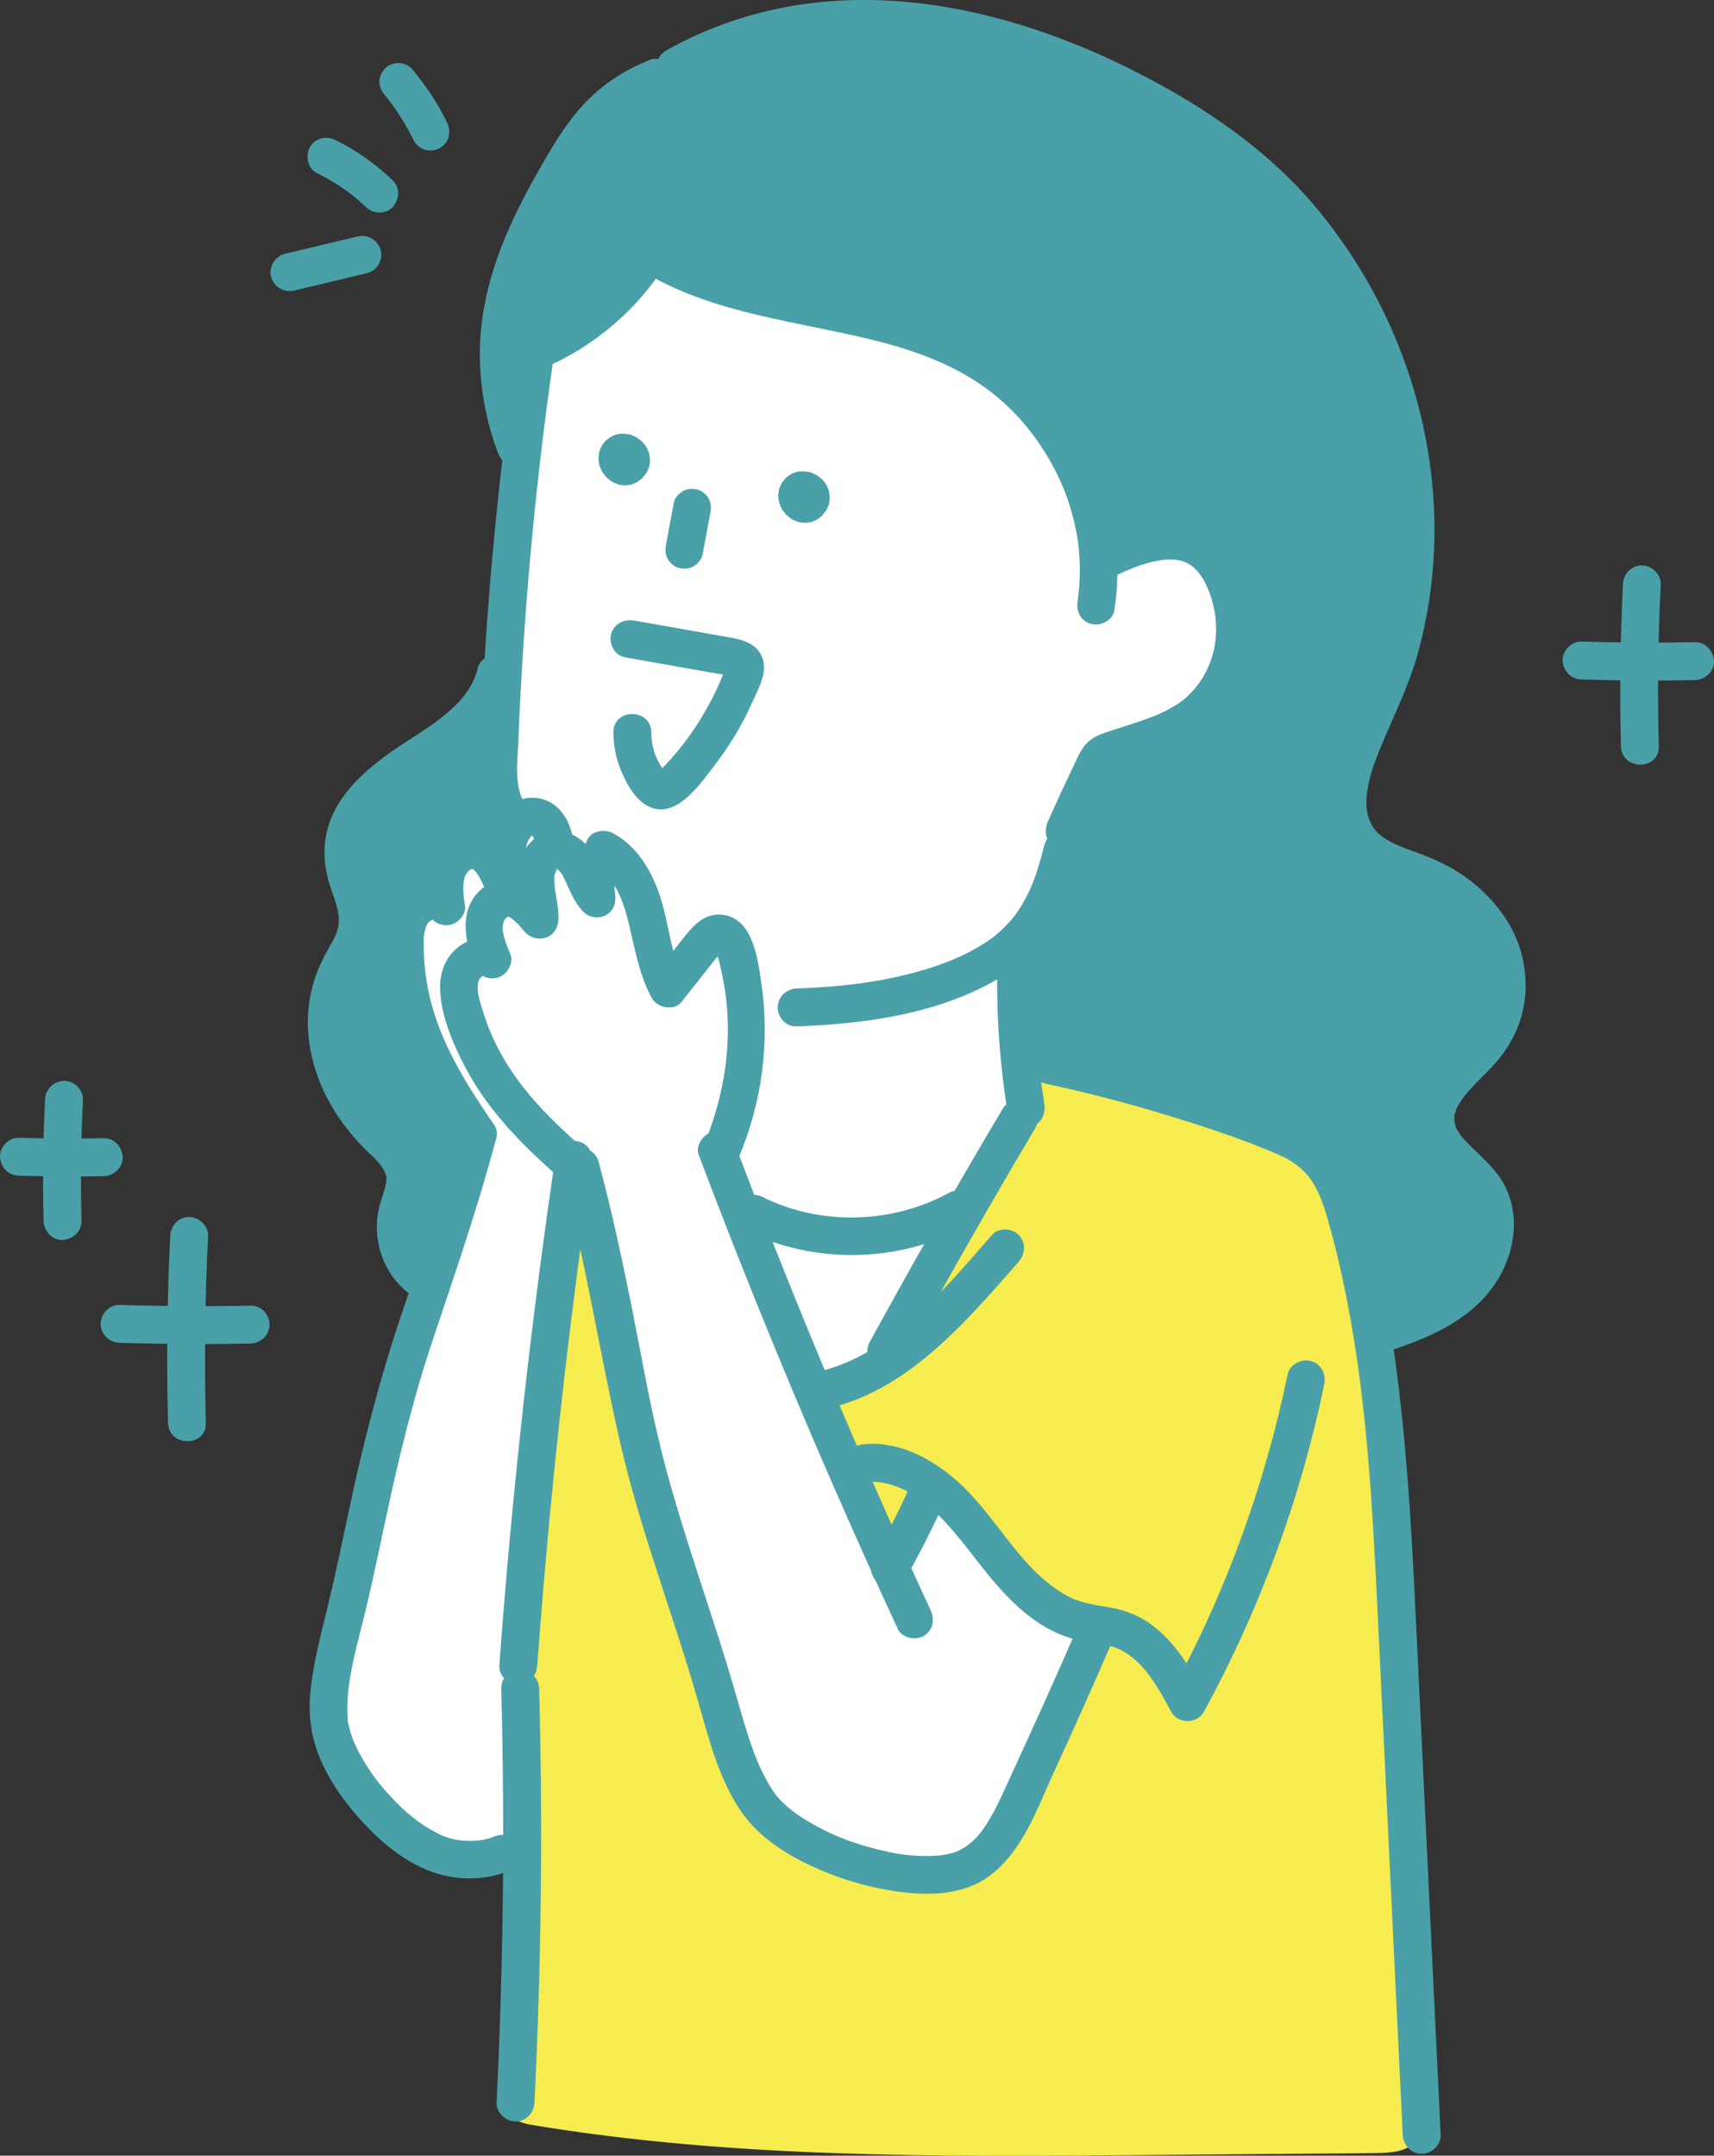 <?xml version="1.0" encoding="UTF-8"?><svg id="_レイヤー_2" xmlns="http://www.w3.org/2000/svg" viewBox="0 0 216.97 272.91"><rect x="0" y="0" width="216.97" height="272.91" fill="#333333" stroke="none"/><defs><style>.cls-1{fill:#49a0a8;}.cls-2{fill:#fff;}.cls-3{fill:#f7ec4f;}</style></defs><g id="_レイヤー_1-2"><polygon class="cls-2" points="117.66 33.29 85.28 26.91 67.73 41.91 61.86 96.81 47.2 113.38 50.64 133.75 55.69 154.08 50.64 173.48 41.37 213.26 43.09 222.83 48.84 230.81 56.9 235.34 65.66 233.45 65.96 206.03 72.52 148.88 75 154.08 79.51 180.78 89.59 211.49 95.66 228.64 103.22 234.09 111.87 236.97 120.4 236.89 126.22 234.55 138.3 205.73 131.38 202.58 117.69 188.03 113.19 196.92 103.92 176.84 112.35 171.28 128.96 141.65 130.46 125.95 141.22 100.99 157.45 94.75 159.42 64.92 143.52 64.62 123.69 35.84 117.66 33.29"/><path class="cls-3" d="M128.96,141.65c-4.19,7.05-8.28,14.16-12.3,21.33-1.45,2.6-2.56,5.94-4.31,8.3-.6.82-8.38,5.71-8.44,5.57,2.51,6.94,5.62,13.66,9.28,20.08,1.5-2.96,3-5.93,4.5-8.89,3.08,1.57,4.95,4.73,7.13,7.41,3.12,3.85,7.14,6.97,11.65,9.01.69.31,1.44.64,1.84,1.28.53.84.31,1.93.05,2.89-2.6,9.45-7.48,18.27-14.11,25.49-1.09,1.18-2.29,2.36-3.84,2.78-1.18.32-2.44.15-3.64-.06-6-1.04-11.85-3-17.26-5.79-.77-.4-1.56-.83-2.16-1.46-.93-.99-1.33-2.35-1.73-3.65-2.67-8.46-7.38-16.09-10.06-24.54-1.13-3.56-1.29-7.35-1.99-11.02-1.4-7.3-4.88-13.97-6.76-21.14-.42-1.62-3.7-20.65-4.28-20.36-1.49.74-.72,2.88-.79,4.23-.13,2.55-.71,5.16-1.05,7.69-.65,4.95-1.25,9.91-1.82,14.88-1.15,10.1-2.12,20.22-2.91,30.35-.74,9.52.1,19.42-.14,29.04-.26,10.14-.74,20.28-1.48,30.4-.06.73-.1,1.5.26,2.13.54.98,1.78,1.26,2.88,1.44,25.39,4.21,51.27,4,76.99,3.79,9.84-.08,19.68-.17,29.53-.25,1.56-.02,3.21-.05,4.54-.89.53-.33.9-.85,1.15-1.49,1.1-2.81-.14-7.98-.25-10.27-.27-5.6-.53-11.19-.81-16.79-.53-11.19-1.08-22.38-1.61-33.58-.88-18.31-1.53-37.29-6.45-55.07-.88-3.19-2.03-6.51-4.58-8.61-1.35-1.11-3-1.8-4.63-2.44-9.25-3.63-18.81-6.51-28.54-8.58l-3.87,6.81Z"/><path class="cls-1" d="M131,135.25c-.07-.02-.14-.03-.22-.05-.69-.15-1.44-.34-1.85-.91-.31-.43-.35-1-.38-1.53-.22-4.63-.78-9.88,1.03-14.26,2.36-5.72,4.72-11.44,7.09-17.16.37-.89.74-1.79,1.34-2.54,1.53-1.93,4.17-2.46,6.49-3.28,5.79-2.05,10.79-6.95,11.81-13.01,1.02-6.05-2.76-12.88-8.76-14.24-2.67-.61-5.27-.06-7.77.92-4.31-9.94-7.07-18.92-17.47-24.43-7.09-3.76-15.35-4.9-23.29-6.61-4.31-.93-10.01-4.23-14.38-3.87-4.42.37-9.53,5.66-13.05,8.1-2.68,1.85-5.39,3.73-8.48,4.76-.38-3.06.1-6.46.82-9.47,1.42-6.37,4.7-12.15,8.01-17.77,1.79-3.03,3.85-6.25,7.16-7.46l6.46-3.98c10.17-5.82,22.51-7.17,34.06-5.21,11.55,1.96,22.39,7.02,32.29,13.29,23.66,15.01,34.29,47.76,22.35,73.43-2.56,5.51-5.85,12.55-1.71,17.01,1.92,2.06,4.86,2.72,7.46,3.78,3.97,1.61,7.54,4.49,9.41,8.35,1.87,3.86,1.85,8.73-.59,12.26-2.56,3.73-7.75,6.56-7.09,11.04.53,3.54,4.52,5.37,6.38,8.43,2.41,3.97.66,9.41-2.74,12.59-1.85,1.73-7.91,6.35-10.67,4.44-1.22-.85-1.73-2.39-2.07-3.83-1.24-5.18-1.68-10.93-5.23-14.9-2.2-2.46-5.32-3.87-8.38-5.13-9.08-3.72-18.47-6.65-28.06-8.76Z"/><path class="cls-1" d="M63.45,213.8c.36,13.56.33,27.12-.11,40.68-.13,3.9-.29,7.81-.48,11.7-.06,1.29,1.15,2.4,2.4,2.4,1.35,0,2.33-1.1,2.4-2.4.67-13.55.94-27.11.81-40.67-.04-3.91-.11-7.81-.22-11.7-.09-3.09-4.88-3.1-4.79,0Z"/><path class="cls-1" d="M60.4,144.79c-3.04-5.96-5.74-12.09-8.09-18.36-.99-2.63-1.93-5.44-1.35-8.19.58-2.75,3.27-5.24,6-4.56-.23-1.94.27-4.11,1.82-5.29,1.55-1.19,4.23-.85,4.98.95.32-7.13.4-14.63-.78-21.68-1.65-.18-3.3,3.05-4.55,4.16-1.95,1.74-4.22,3.11-6.41,4.53-4.41,2.86-9.04,7.02-8.6,12.26.26,3.04,2.27,5.89,1.81,8.92-.29,1.89-1.5,3.48-2.36,5.19-3.36,6.72-.77,15.29,4.55,20.58,1.65,1.65,3.68,3.3,3.88,5.62.14,1.66-.71,3.23-1.06,4.86-.63,2.98.59,6.27,3.02,8.11l7.14-17.1Z"/><path class="cls-1" d="M65.36,44.56c-2.36,16.44-3.92,32.99-4.56,49.58-.16,4.02-.25,8.21,2.59,11.4.86.97,2.51.88,3.39,0,.96-.96.86-2.42,0-3.39-1.79-2.01-1.28-5.57-1.17-8.21.15-3.88.36-7.76.61-11.63.5-7.81,1.2-15.62,2.09-23.41.5-4.36,1.06-8.72,1.69-13.07.18-1.28-.31-2.57-1.68-2.95-1.13-.32-2.76.38-2.95,1.67Z"/><path class="cls-1" d="M85.3,63.64c-.33,1.77-.66,3.55-.99,5.32-.12.65-.1,1.26.24,1.85.29.5.86.98,1.43,1.1.61.14,1.3.11,1.85-.24.49-.32.99-.82,1.1-1.43.33-1.77.66-3.55.99-5.32.12-.65.1-1.26-.24-1.85-.29-.49-.86-.97-1.43-1.1-.62-.14-1.3-.11-1.85.24-.5.32-.99.82-1.1,1.43Z"/><path class="cls-1" d="M78.99,55.99h-.04c.22.03.42.06.64.09-.02,0-.05,0-.07-.02.19.08.38.16.58.24-.03-.02-.06-.03-.1-.06.16.13.32.25.49.38-.03-.02-.06-.05-.08-.08.13.16.25.32.38.49-.02-.03-.04-.06-.06-.1.08.19.16.38.24.58-.02-.04-.02-.07-.03-.11.03.22.06.42.09.64v-.1c-.03.22-.06.42-.09.64,0-.03.02-.06.02-.09-.08.19-.16.38-.24.58.02-.02.03-.05.05-.07-.13.16-.25.32-.38.49.02-.02.04-.04.06-.06-.16.13-.32.25-.49.38.03-.02.06-.04.09-.06-.19.08-.38.16-.58.24.04-.02.08-.02.12-.03-.22.03-.42.06-.64.09.04,0,.08,0,.13,0-.22-.03-.42-.06-.64-.09.03,0,.06.02.09.02-.19-.08-.38-.16-.58-.24.02,0,.06.02.08.04-.16-.13-.32-.25-.49-.38,0,0,0,0,.02,0-.21-.35-.41-.7-.62-1.05.09.4.17.81.26,1.21.37-.9.73-1.8,1.1-2.71-.04.02-.07.04-.11.06.19-.08.38-.16.58-.24-.05.02-.1.03-.16.04.22-.03.42-.06.64-.09-.06,0-.13,0-.19,0,.22.03.42.06.64.09-.07,0-.14-.03-.22-.06.19.08.38.16.58.24-.09-.04-.17-.09-.24-.14.16.13.32.25.49.38-.08-.06-.15-.14-.22-.22.13.16.25.32.38.49-.06-.08-.12-.18-.16-.27.08.19.16.38.24.58-.03-.08-.06-.16-.07-.25.03.22.06.42.09.64,0-.07,0-.13,0-.21-.03.22-.06.42-.09.64,0-.06.02-.11.05-.17-.08.19-.16.38-.24.58.02-.06.05-.1.09-.14-.13.16-.25.32-.38.49.04-.05.09-.1.13-.13-.16.13-.32.25-.49.38.05-.03.1-.06.14-.08-.19.08-.38.16-.58.24.06-.02.11-.04.17-.05-.22.03-.42.06-.64.09.07,0,.15,0,.22,0-.22-.03-.42-.06-.64-.09.1.02.18.04.26.07-.19-.08-.38-.16-.58-.24.1.04.19.1.27.16-.16-.13-.32-.25-.49-.38.08.06.16.14.22.22-.13-.16-.25-.32-.38-.49.05.06.09.13.12.21-.08-.19-.16-.38-.24-.58.02.06.05.13.06.2-.03-.22-.06-.42-.09-.64,0,.06,0,.12,0,.18.03-.22.06-.42.09-.64,0,.06-.02.12-.05.18.08-.19.16-.38.24-.58,0,.02-.02.04-.02.06-.18.27-.27.58-.29.89-.07.32-.06.64.04.96.07.31.22.58.43.82.17.26.39.46.67.61.19.08.38.16.58.24.42.11.85.11,1.28,0,.19-.08.38-.16.58-.24.36-.22.65-.5.86-.86.11-.22.21-.45.29-.68.02-.04.02-.09.03-.14.02-.11.1-.51.09-.74,0-.02,0-.04,0-.06-.02-.18-.06-.47-.09-.66,0-.02,0-.03,0-.04,0-.04-.02-.08-.03-.11-.07-.21-.17-.42-.26-.62,0-.02-.02-.05-.03-.07-.14-.25-.33-.47-.51-.68-.18-.21-.48-.41-.67-.55-.07-.06-.15-.1-.23-.14-.24-.11-.53-.26-.8-.32-.02,0-.04,0-.06,0-.22-.03-.46-.07-.68-.09-.05,0-.09,0-.14,0-.29.02-.59.03-.86.14-.17.06-.42.17-.58.25,0,0-.02,0-.02.02-.02,0-.03.02-.06.03-.21.13-.4.29-.58.45-.03.03-.06.06-.09.1-.14.17-.28.34-.4.53-.02.02-.02.04-.03.06-.11.22-.21.44-.29.68-.04.14-.05.3-.07.43-.02.13-.05.29-.05.43v.06c.02.23.06.47.1.69,0,.04.02.08.02.12,0,.02.02.04.02.06.08.21.17.42.26.62.04.08.08.16.13.23.14.19.29.39.45.58.03.04.06.07.1.1.18.17.39.31.59.46.04.03.08.06.13.08.02,0,.04.02.06.03.2.1.42.18.62.26.05.02.1.03.14.04.65.12.87.12,1.52,0,.05,0,.1-.02.13-.04.18-.06.41-.17.58-.25.02,0,.03-.02.04-.02.02-.02.05-.02.07-.04.16-.13.32-.25.49-.38.23-.22.4-.47.5-.78.11-.18.16-.39.16-.61.07-.32.06-.64-.04-.96-.06-.26-.11-.53-.17-.79-.02-.13-.06-.26-.08-.39-.03-.12-.03-.1-.13-.31-.04-.1-.08-.19-.12-.29-.13-.16-.25-.32-.38-.49-.14-.16-.33-.29-.52-.4-.21-.12-.44-.22-.67-.28-.24-.06-.49-.1-.73-.1h-.06c-.12,0-.52.06-.65.09,0,0-.02,0-.03,0-.02,0-.04,0-.06.02,0,0-.02,0-.02,0-.12.05-.47.19-.58.25-.02,0-.04.02-.06.03,0,0-.02,0-.02.02-.09.06-.17.13-.25.19-.09.06-.18.13-.26.2-.02,0-.02.02-.04.04-.07.07-.22.29-.2.26,0,0-.14.18-.2.26,0,.02-.02.03-.02.05-.04.08-.22.5-.25.58,0,.02,0,.03-.02.05-.03.11-.04.29-.06.37,0,.09-.05.26-.05.38v.03c0,.1.07.54.09.65,0,.02,0,.05.02.07,0,0,0,.02,0,.02.04.1.08.2.13.3.04.1.09.2.13.3,0,.02.02.04.03.06.13.2.28.42.45.58.12.11.37.29.5.38,0,0,.02.02.03.02.02.02.05.02.06.03.1.04.49.22.58.25.02,0,.02,0,.04,0,.1.03.36.05.34.05.1.02.24.04.36.05.33.02.64-.06.93-.21.3-.1.55-.26.78-.49.23-.22.4-.47.49-.78.15-.29.22-.59.21-.93-.03-.22-.06-.42-.09-.64-.11-.41-.32-.76-.62-1.05-.16-.13-.32-.25-.49-.38-.38-.22-.78-.34-1.21-.34Z"/><path class="cls-1" d="M101.73,60.72h-.04c.22.03.42.06.64.09-.02,0-.05,0-.07-.02.19.08.38.16.58.24-.03-.02-.06-.03-.1-.06.16.13.32.25.49.38-.03-.02-.06-.05-.08-.08.13.16.25.32.38.49-.02-.03-.04-.06-.06-.1.08.19.16.38.24.58-.02-.04-.02-.07-.03-.11.03.22.06.42.09.64v-.1c-.03.22-.06.42-.09.64,0-.03.02-.06.02-.09-.08.19-.16.38-.24.58.02-.02.03-.05.05-.07-.13.16-.25.32-.38.49.02-.02.04-.04.06-.06-.16.13-.32.25-.49.38.03-.02.06-.04.09-.06-.19.08-.38.16-.58.24.04-.02.08-.02.12-.03-.22.03-.42.06-.64.09.04,0,.08,0,.13,0-.22-.03-.42-.06-.64-.09.03,0,.06.02.09.02-.19-.08-.38-.16-.58-.24.02,0,.06.02.08.04-.16-.13-.32-.25-.49-.38,0,0,0,0,.02,0-.21-.35-.41-.7-.61-1.05.09.4.17.81.26,1.21.37-.9.73-1.81,1.1-2.71-.04.02-.07.04-.11.06.19-.08.38-.16.58-.24-.05.02-.1.03-.16.04.22-.03.42-.06.64-.09-.06,0-.13,0-.19,0,.22.03.42.06.64.09-.07,0-.14-.03-.22-.06.19.08.38.16.58.24-.09-.04-.17-.09-.24-.14.16.13.32.25.49.38-.08-.06-.15-.14-.22-.22.13.16.25.32.38.49-.06-.08-.12-.18-.16-.27.08.19.16.38.24.58-.03-.08-.06-.16-.07-.25.03.22.06.42.09.64,0-.07,0-.14,0-.21-.03.22-.06.42-.09.64,0-.06.02-.11.05-.17-.08.19-.16.38-.24.58.02-.06.05-.1.09-.14-.13.16-.25.32-.38.49.04-.05.09-.1.14-.14-.16.13-.32.25-.49.38.05-.03.1-.06.14-.08-.19.08-.38.16-.58.24.06-.02.11-.04.17-.05-.22.03-.42.06-.64.09.07,0,.15,0,.22,0-.22-.03-.42-.06-.64-.09.1.02.18.04.26.07-.19-.08-.38-.16-.58-.24.1.04.19.1.27.16-.16-.13-.32-.25-.49-.38.08.06.16.13.22.22-.13-.16-.25-.32-.38-.49.05.06.09.14.12.21-.08-.19-.16-.38-.24-.58.02.06.05.13.06.2-.03-.22-.06-.42-.09-.64,0,.06,0,.12,0,.18.03-.22.06-.42.09-.64,0,.06-.02.12-.05.18.08-.19.16-.38.24-.58,0,.02-.02.04-.02.06-.18.27-.27.58-.29.89-.07.32-.06.64.04.96.07.31.22.58.43.82.17.26.39.46.67.62.19.08.38.16.58.24.42.11.85.11,1.28,0,.19-.08.38-.16.58-.24.36-.22.65-.5.86-.86.11-.22.21-.45.29-.68.02-.04.02-.09.03-.14.02-.11.1-.51.09-.74,0-.02,0-.04,0-.06-.02-.18-.06-.47-.09-.65,0-.02,0-.03,0-.04,0-.04-.02-.08-.03-.11-.07-.21-.17-.42-.26-.61,0-.02-.02-.05-.03-.07-.13-.25-.33-.47-.51-.68-.18-.21-.48-.41-.67-.55-.07-.06-.15-.1-.23-.13-.24-.11-.53-.26-.8-.32-.02,0-.04,0-.06,0-.22-.03-.46-.07-.68-.09-.05,0-.09,0-.14,0-.29.02-.59.03-.86.13-.17.06-.42.17-.58.25,0,0-.02,0-.02.02-.02,0-.03.02-.06.03-.21.13-.4.29-.58.45-.03.03-.06.06-.09.1-.14.17-.28.34-.4.53-.02.02-.02.04-.03.06-.11.22-.21.44-.29.68-.04.13-.05.3-.07.43-.02.13-.05.29-.05.43v.06c.02.23.06.47.1.69,0,.04.02.08.02.12,0,.02.02.04.02.06.08.21.17.42.26.62.04.08.08.16.13.23.14.19.29.39.45.58.03.04.06.07.1.1.18.17.39.31.59.46.04.03.08.06.13.08.02,0,.04.02.06.03.2.1.42.18.62.26.05.02.1.03.14.04.65.12.87.12,1.52,0,.05,0,.1-.02.14-.04.18-.06.41-.17.58-.25.02,0,.03-.02.04-.02.02-.02.05-.02.07-.04.16-.13.32-.25.49-.38.23-.22.4-.47.5-.77.11-.18.16-.39.16-.61.07-.32.06-.64-.04-.96-.06-.26-.11-.53-.17-.79-.02-.13-.06-.26-.08-.39-.03-.12-.03-.1-.13-.31-.04-.1-.08-.19-.12-.29-.13-.16-.25-.32-.38-.49-.14-.16-.33-.29-.52-.4-.21-.12-.44-.22-.67-.28-.24-.06-.49-.1-.73-.1h-.06c-.12,0-.52.06-.65.09,0,0-.02,0-.03,0-.02,0-.04,0-.06.02,0,0-.02,0-.02,0-.12.05-.47.19-.58.25-.02,0-.04.02-.06.03,0,0-.02,0-.02.02-.09.06-.17.13-.25.19-.09.06-.18.13-.26.2-.02,0-.02.02-.04.04-.07.07-.22.29-.2.26,0,0-.14.18-.2.26,0,.02-.02.03-.02.05-.04.08-.22.49-.25.58,0,.02,0,.03-.02.05-.03.11-.04.3-.06.37,0,.09-.05.26-.05.38v.03c0,.1.07.53.09.65,0,.02,0,.05.02.07,0,0,0,.02,0,.02.04.1.08.2.13.3.04.1.09.2.13.3,0,.02.02.04.03.06.13.2.28.42.46.58.12.11.37.29.5.38,0,0,.02.02.03.02.02.02.05.02.06.03.1.04.49.22.58.25.02,0,.02,0,.04,0,.1.03.36.05.34.05.1.02.24.04.36.05.33.02.64-.06.93-.21.3-.1.55-.26.78-.5.23-.22.4-.47.49-.78.15-.29.22-.59.21-.93-.03-.22-.06-.42-.09-.64-.11-.41-.32-.76-.61-1.05-.16-.13-.32-.25-.49-.38-.38-.23-.78-.33-1.21-.33Z"/><path class="cls-1" d="M79.02,83.2c3.59.64,7.2,1.27,10.79,1.91.82.14,1.66.25,2.48.44.16.03.33.08.48.13-.58-.21-.86-.65-.86-1.35-.19.14-.34.95-.44,1.19-.51,1.32-1.13,2.59-1.81,3.83-1.46,2.67-3.23,5.15-5.31,7.37-.22.24-.45.47-.67.7-.47.46-.6.26.04.26.74.4.92.43.52.09-.06-.07-.13-.14-.19-.22-.2-.26-.38-.54-.54-.82-.73-1.24-1.06-2.6-1.07-4.02-.02-3.08-4.81-3.09-4.79,0,0,1.73.35,3.41,1.03,5,.65,1.53,1.63,3.3,3.07,4.19,3.51,2.17,6.65-2.34,8.5-4.74,1.95-2.52,3.63-5.23,4.93-8.15.68-1.53,1.84-3.53,1.46-5.26-.44-2.02-2.22-2.68-4.04-3.01-4.09-.72-8.19-1.45-12.28-2.17-1.27-.22-2.58.34-2.95,1.68-.33,1.14.38,2.71,1.65,2.93Z"/><path class="cls-1" d="M93.48,146.63c2.98-7.1,4.01-14.66,2.88-22.29-.46-3.1-1.12-8.4-5.23-8.55-2.01-.07-3.32,1.33-4.47,2.78-1.28,1.61-2.56,3.23-3.83,4.84,1.25.16,2.51.32,3.76.49-1.72-3.14-1.89-6.83-2.96-10.19-1.05-3.31-2.87-6.52-6.02-8.22-1.06-.58-2.71-.34-3.28.86-1.21,2.58-1.57,5.19-1.14,8.01,1.33-.78,2.67-1.56,4-2.33-.46-.46-.77-1.17-1.03-1.79-.46-1.05-.86-1.98-1.58-2.88-1.33-1.66-3.49-2.64-5.58-1.91-1.89.67-3.12,2.5-3.48,4.43-.42,2.25.53,4.39.36,6.63,1.49-.4,2.98-.81,4.47-1.21-1.01-1.33-2.08-2.68-3.62-3.43-1.68-.82-3.66-.82-5.23.26-3.44,2.36-2.84,6.62-1.5,9.99,1.17-.9,2.35-1.8,3.52-2.71-1.69-.95-3.71-.79-5.28.32-1.73,1.22-2.54,3.17-2.53,5.26.02,3.5,1.67,7.26,3.28,10.3,3.11,5.86,7.96,10.49,12.93,14.76.98.85,2.43.97,3.39,0,.86-.86.98-2.54,0-3.39-3.99-3.43-7.97-7.05-10.82-11.46-1.39-2.16-2.52-4.46-3.28-6.92-.35-1.12-.85-2.46-.72-3.65.04-.35.13-.58.29-.85-.14.23.34-.22.09-.07.66-.4-.32.1.38-.18-.22.02-.18.02.11.02-.09.02-.18.02-.26,0,.84.47,1.91.42,2.66-.18.69-.54,1.21-1.63.86-2.52-.39-.98-.86-2.02-.97-3.08-.06-.64.08-1.2.36-1.51.12-.13.44-.25.23-.2.1-.02.31.07.32.08.62.41,1.21,1.01,1.65,1.58,1.43,1.89,4.27,1.29,4.47-1.21.13-1.73-.49-3.37-.51-5.08,0-.49-.02-.61.22-1.17-.17.39.32-.7.18-.24.06-.06.12-.11.18-.17-.06.08-.13.14-.22.15-.19,0-.2,0,0,0,.18,0,.18,0,.03.02-.18-.15.2.18.21.2.37.35.58.82.81,1.33.64,1.38,1.15,2.75,2.27,3.89.74.76,1.99.91,2.91.38.99-.58,1.26-1.64,1.1-2.71-.22-1.44.05-3.01.66-4.32-1.09.29-2.19.58-3.27.86,2.36,1.28,3.45,3.87,4.15,6.5.91,3.47,1.37,7.01,3.11,10.2.68,1.24,2.8,1.69,3.76.49,1.04-1.31,2.08-2.62,3.11-3.93.51-.65,1.01-1.33,1.56-1.94.12-.13.34-.38.34-.37,0,0-.34.02-.38,0-.51-.34-.61-.38-.3-.1-.12-.17-.1-.13.06.12.21.35.03-.04.17.38.22.63.34,1.3.49,1.95.33,1.51.58,3.03.7,4.57.52,6.19-.69,12.17-3.08,17.88-.5,1.19.54,2.64,1.68,2.95,1.34.34,2.4-.51,2.91-1.71Z"/><path class="cls-1" d="M71.11,148.36c3.04,11.3,4.78,22.86,7.39,34.25,2.53,11.03,6.64,21.6,9.78,32.46,1.37,4.74,2.58,9.75,5.31,13.93,2.08,3.18,5.3,5.4,8.68,7.02,3.83,1.84,7.91,3.05,12.13,3.55,3.65.43,7.76.22,10.82-2.05,4.25-3.16,6.08-8.57,8.21-13.21,2.56-5.6,5.1-11.21,7.52-16.87.5-1.19.35-2.56-.86-3.28-1.01-.59-2.77-.33-3.27.86-2.05,4.81-4.19,9.58-6.36,14.34-1.02,2.25-2.05,4.48-3.07,6.72-.86,1.88-1.73,3.77-2.92,5.47-.98,1.4-2.32,2.58-3.91,3.03-.33.09-.66.17-.98.22,0,0-.67.1-.3.06.37-.05-.34.03-.33.03-.84.08-1.69.09-2.53.06-1.92-.07-3.2-.3-5.18-.78-1.83-.45-3.64-1.02-5.38-1.76-1.31-.55-3.22-1.55-4.64-2.5-.33-.22-.65-.45-.97-.69.26.2-.46-.39-.57-.48-.58-.5-1.12-1.05-1.59-1.65.4.5-.15-.24-.15-.23-.14-.22-.29-.44-.42-.65-.3-.5-.59-1.01-.85-1.53-.5-.98-.93-2-1.31-3.04-.8-2.17-1.42-4.39-2.06-6.61-2.97-10.43-6.85-20.57-9.51-31.09-1.52-6-2.56-12.13-3.77-18.2-1.25-6.25-2.59-12.49-4.24-18.64-.82-3-5.45-1.74-4.64,1.25Z"/><path class="cls-1" d="M88.47,146.27c5.97,15.81,12.39,31.45,19.25,46.89,1.94,4.38,3.92,8.73,5.94,13.08.54,1.17,2.24,1.47,3.27.86,1.21-.7,1.41-2.1.86-3.28-6.97-15.01-13.51-30.22-19.6-45.61-1.74-4.39-3.44-8.8-5.11-13.21-.46-1.21-1.61-2.04-2.95-1.68-1.16.31-2.13,1.73-1.67,2.94Z"/><path class="cls-1" d="M114.72,199.69c1.84-3.28,3.53-6.64,5.07-10.07.27-.61.42-1.18.24-1.85-.15-.56-.58-1.16-1.1-1.43-1.05-.55-2.73-.36-3.28.86-1.54,3.43-3.24,6.79-5.07,10.07-.62,1.09-.3,2.67.86,3.27,1.13.59,2.62.3,3.27-.86Z"/><path class="cls-1" d="M72.68,106.94c-.24-1.72-.77-3.41-2.05-4.65-1.43-1.37-3.56-1.69-5.34-.81-1.59.78-2.68,2.38-3.2,4.04-.53,1.73-.29,3.6-.89,5.32h4.63c-1.28-3.12-3.63-6.55-7.55-5.4-4.08,1.2-4.63,5.74-4.2,9.31,1.37-.57,2.72-1.13,4.09-1.69-1.33-1.31-3.26-1.69-5.03-1.1-1.81.6-3.05,2-3.71,3.75-.65,1.7-.64,3.64-.56,5.44.08,1.81.32,3.63.69,5.4,1.4,6.74,5.02,12.69,8.86,18.29.73,1.07,2.11,1.55,3.28.86,1.05-.62,1.6-2.2.86-3.28-3.07-4.47-6.06-9.13-7.66-14.36-.79-2.59-1.23-5.24-1.26-7.95-.02-1.16-.06-2.4.61-3.38-.12.18.37-.26.07-.06.58-.38-.29.07.34-.17.42-.16-.06-.06.33-.02-.11.02-.22-.02-.3-.09.25.14.27.16.08.06.69.67,1.74.88,2.62.5.79-.34,1.59-1.25,1.47-2.19-.13-1.05-.31-2.17-.14-3.23.1-.68.38-1.18.89-1.48-.15.09.18-.06.21-.06-.12.02-.25-.04-.04.03.15.06.15.04.37.26.34.35.89,1.41,1.06,1.83.41,1,1.17,1.76,2.31,1.76s1.96-.76,2.31-1.76c.43-1.23.52-2.53.64-3.82.07-.81.21-1.7.62-2.23.08-.1.47-.52.18-.31-.1.07.14.03.1,0-.26-.17-.02-.02.04.1-.12-.25.22.41.22.39-.11-.23.09.25.1.31.16.54.24,1.09.32,1.65.18,1.29,1.81,1.98,2.95,1.68,1.38-.39,1.85-1.68,1.68-2.96Z"/><path class="cls-1" d="M58.16,143.01c-2.16,8.17-4.91,16.17-7.6,24.18-2.58,7.72-4.57,15.51-6.27,23.47-.85,3.96-1.67,7.92-2.6,11.86-.88,3.72-1.92,7.39-2.35,11.19-.38,3.27,0,6.24,1.31,9.24,1.21,2.76,3.03,5.26,5.03,7.48,2.14,2.37,4.72,4.61,7.63,5.98,3.64,1.73,7.76,1.88,11.49.3,1.19-.5,1.45-2.26.86-3.28-.72-1.24-2.08-1.37-3.27-.86-1.29.54-2.94.56-4.29.39-.49-.06-1.01-.2-1.49-.35-.12-.04-.69-.25-.53-.18.24.1-.1-.05-.13-.06-.21-.1-.42-.2-.62-.3-2.36-1.21-4.11-2.72-5.96-4.72-1.8-1.93-3.25-4-4.42-6.49-.02-.04-.18-.42-.06-.1-.05-.11-.09-.22-.14-.34-.1-.26-.19-.52-.28-.77-.18-.57-.32-1.14-.43-1.73-.09-.46,0-.08,0,.02-.02-.18-.03-.35-.04-.53-.02-.38-.03-.78-.03-1.16,0-.91.06-1.82.18-2.72.44-3.42,1.45-6.76,2.24-10.11.89-3.76,1.67-7.54,2.48-11.32,1.6-7.5,3.39-14.9,5.82-22.18,2.84-8.51,5.79-16.98,8.08-25.67.8-2.98-3.82-4.26-4.61-1.27Z"/><path class="cls-1" d="M70.34,146.19c-2.47,16.77-4.47,33.61-5.98,50.49-.42,4.73-.81,9.45-1.15,14.19-.1,1.29,1.17,2.4,2.4,2.4,1.37,0,2.3-1.1,2.4-2.4,1.21-16.56,2.88-33.09,5.03-49.55.6-4.63,1.25-9.24,1.92-13.85.19-1.28-.32-2.57-1.68-2.95-1.13-.3-2.76.39-2.95,1.68Z"/><path class="cls-1" d="M125.58,156.34c-6.2,7.06-13.04,15.52-22.66,17.47-1.27.26-2,1.77-1.68,2.95.36,1.32,1.68,1.93,2.95,1.68,10.53-2.13,18.03-11.03,24.76-18.7.85-.98.96-2.43,0-3.39-.85-.88-2.52-.98-3.38,0Z"/><path class="cls-1" d="M109.3,187.64c6.74-.68,11.3,6.07,15.07,10.83,2.15,2.71,4.48,5.34,7.44,7.2,1.46.93,3.12,1.64,4.81,2.01,1.71.38,3.75.44,5.21,1.18,3.05,1.54,4.8,4.84,6.43,7.85.85,1.57,3.29,1.56,4.14,0,7.08-12.97,12.25-26.98,15.23-41.45.26-1.27-.37-2.59-1.68-2.95-1.19-.33-2.68.4-2.95,1.68-2.91,14.08-7.86,27.68-14.75,40.31h4.14c-1.73-3.2-3.63-6.37-6.59-8.59-1.49-1.12-3.23-1.82-5.06-2.16-1.78-.33-3.7-.54-5.23-1.3-6.28-3.14-9.32-10.42-14.54-14.92-3.24-2.79-7.26-4.92-11.66-4.48-1.29.13-2.4,1.01-2.4,2.4-.02,1.19,1.09,2.52,2.38,2.39Z"/><path class="cls-1" d="M68.25,46.85c6.17-2.54,11.39-6.69,15.21-12.17.72-1.03.22-2.71-.86-3.27-1.22-.65-2.52-.24-3.28.86-.21.3-.43.6-.65.9-.26.35.06-.07-.1.13-.11.14-.23.29-.34.43-.44.54-.9,1.07-1.38,1.58-.98,1.05-2.04,2.03-3.16,2.94-.11.1-.23.18-.34.28.33-.26-.06.05-.13.1-.3.22-.59.44-.89.65-.58.4-1.17.78-1.77,1.14-.63.38-1.28.73-1.94,1.07-.3.15-.59.3-.89.43-.17.08-.33.15-.5.23-.46.22.28-.11-.24.1-1.16.48-2.11,1.61-1.68,2.95.35,1.09,1.7,2.16,2.94,1.65Z"/><path class="cls-1" d="M75.79,29.85c8.48,8.87,21.35,10.15,32.67,12.71,5.75,1.3,11.45,3.04,16.28,6.54,3.95,2.85,7.11,6.81,9.24,11.26,1.13,2.35,1.97,5.09,2.42,7.8.38,2.32.39,5.55.02,7.88-.21,1.28.33,2.58,1.68,2.95,1.14.31,2.74-.39,2.95-1.68,1.77-10.93-2.42-22.2-10.56-29.66-4.55-4.17-10.07-6.79-15.95-8.49-6.12-1.77-12.45-2.6-18.62-4.19-6.1-1.57-12.27-3.86-16.72-8.51-2.15-2.23-5.53,1.16-3.4,3.4Z"/><path class="cls-1" d="M141.87,72.57c1.59-.73,3.28-1.37,5.02-1.64,1.41-.22,2.89-.14,4.07.8,1.17.93,1.91,2.53,2.36,3.93.54,1.71.73,3.45.56,5.23-.15,1.59-.66,3.19-1.45,4.59-.73,1.29-1.88,2.61-2.94,3.36-2.59,1.81-5.38,2.52-8.43,3.53-1,.34-2.07.62-2.93,1.24-1.13.8-1.61,2.05-2.18,3.25-1.13,2.36-2.23,4.73-3.29,7.12-.53,1.18-.34,2.57.86,3.28,1.02.6,2.75.33,3.27-.86,1.06-2.39,2.17-4.76,3.29-7.12.22-.47.45-.94.68-1.41,0,0,.49-.81.15-.42-.13.14-.31.12.18-.03.92-.3,1.83-.62,2.74-.92,3.6-1.17,7.24-2.44,10.03-5.1,3.13-2.98,4.79-7.33,4.86-11.62.06-4.31-1.52-9.33-5.1-11.99-4.27-3.19-9.83-1.33-14.17.66-1.18.53-1.46,2.24-.86,3.27.72,1.22,2.11,1.41,3.29.87Z"/><path class="cls-1" d="M82.24,7.59c-3.15,1.26-5.98,3.07-8.3,5.56-2.45,2.63-4.23,5.74-5.98,8.84-3.91,6.89-7.07,14.22-7.21,22.26-.07,4.45.71,8.94,2.29,13.09.46,1.21,1.61,2.04,2.95,1.68,1.16-.32,2.14-1.73,1.68-2.95-2.5-6.56-2.8-13.66-.73-20.39,1.04-3.39,2.58-6.58,4.27-9.69,1.5-2.75,3.07-5.74,4.98-8.15,1.98-2.49,4.36-4.46,7.33-5.65,1.2-.48,2.05-1.6,1.68-2.95-.32-1.13-1.74-2.16-2.96-1.67Z"/><path class="cls-1" d="M86.78,10.54c16.67-9.45,36.99-6.03,53.41,2.12,7.56,3.76,14.62,8.06,20.42,14.12,4.97,5.19,9.11,11.65,11.77,18.21,2.83,6.98,4.33,14.15,4.42,21.51.09,7.28-1.25,14.64-4.14,21.24-1.76,3.99-3.82,7.89-4.35,12.29-.55,4.52,1.41,8.72,5.53,10.82,1.92.98,4.05,1.51,5.97,2.4,1.82.85,3.5,1.94,4.92,3.36,2.72,2.72,4.3,6.65,3.42,10.42-.88,3.78-4.05,5.7-6.41,8.68-1.27,1.61-2.24,3.36-2.4,5.44-.17,2.2.76,4.21,2.11,5.89,1.12,1.39,2.52,2.5,3.72,3.81,1.1,1.2,1.73,2.54,1.71,4.21-.02,1.59-.59,3.23-1.52,4.7-1.02,1.61-2.64,2.93-4.36,3.94-1.86,1.09-3.87,1.85-5.9,2.52-1.23.41-2.03,1.65-1.68,2.95.33,1.2,1.72,2.08,2.95,1.68,4.7-1.57,9.41-3.65,12.46-7.72,2.65-3.53,3.73-8.38,1.9-12.52-.81-1.85-2.26-3.3-3.71-4.68-.64-.62-1.29-1.22-1.87-1.89-.16-.18-.3-.36-.53-.74-.34-.55-.31-.52-.45-1.04-.18-.69-.02.33-.06-.38,0-.17,0-.33,0-.5,0-.63-.14.28.05-.32.05-.15.08-.3.13-.46.22-.69-.2.34.12-.32.07-.14.15-.29.23-.43.13-.22.26-.42.4-.63,0,0,.42-.56.24-.34,1.18-1.5,2.65-2.76,3.92-4.18,3.31-3.67,4.59-8.28,3.6-13.13-.95-4.63-4.15-8.5-8.04-11.05-1.92-1.26-4.03-2.09-6.18-2.87-1.69-.62-3.67-1.37-4.67-2.8-.95-1.35-1.07-2.95-.86-4.5.26-2.01,1-3.99,1.77-5.86,1.61-3.85,3.45-7.53,4.6-11.57,1.09-3.84,1.76-7.83,2.03-11.81.53-7.75-.5-15.65-2.87-23.05-2.44-7.65-6.3-14.76-11.34-21.01-5.25-6.5-11.78-11.43-19-15.56C131.18,1.76,110.19-3.98,91.06,3.25c-2.32.88-4.57,1.92-6.72,3.13-2.66,1.53-.25,5.68,2.44,4.15Z"/><path class="cls-1" d="M132.16,107.1c-.29,1.2-.62,2.39-1.01,3.55-.18.52-.37,1.03-.58,1.54.12-.29-.15.34-.19.43-.14.29-.27.58-.42.85-.47.92-1.01,1.8-1.64,2.62.22-.3-.11.14-.18.22-.17.2-.34.4-.53.59-.36.39-.74.76-1.14,1.12-.2.18-.41.36-.62.53-.32.26.07-.04-.26.2-.46.33-.94.65-1.43.95-1.06.65-2.19,1.22-3.34,1.71-2.7,1.15-5.93,2.03-8.95,2.6-3.63.69-7.33,1-11.02,1.13-1.29.05-2.4,1.07-2.4,2.4s1.09,2.45,2.4,2.4c7.15-.26,14.48-1.14,21.15-3.87,4.82-1.97,9.08-4.87,11.71-9.47,1.45-2.56,2.38-5.39,3.08-8.24.73-3-3.89-4.27-4.62-1.27Z"/><path class="cls-1" d="M126.22,123.5c-.05,5.85.42,11.68,1.34,17.46.21,1.28,1.8,1.99,2.95,1.68,1.36-.38,1.88-1.66,1.68-2.95-.85-5.35-1.22-10.77-1.17-16.19,0-1.29-1.11-2.4-2.4-2.4s-2.39,1.1-2.4,2.4Z"/><path class="cls-1" d="M126.89,140.43c-5.77,9.71-11.36,19.53-16.78,29.44-1.48,2.71,2.65,5.13,4.14,2.42,5.43-9.91,11.02-19.72,16.78-29.44,1.57-2.66-2.56-5.07-4.14-2.42Z"/><path class="cls-1" d="M94.13,155.7c8.92,4.41,19.63,4.25,28.38-.53,2.71-1.48.29-5.62-2.42-4.14-7.17,3.92-16.2,4.16-23.53.53-1.16-.58-2.6-.31-3.28.86-.62,1.05-.31,2.7.85,3.27Z"/><path class="cls-1" d="M132.21,137.16c5.11,1.09,10.18,2.4,15.18,3.92,4.85,1.48,9.75,3.06,14.41,5.08,2.02.88,3.56,2.05,4.64,3.98,1.01,1.82,1.56,3.86,2.09,5.86,1.33,4.94,2.32,9.98,3.09,15.04,1.54,10.09,2.13,20.3,2.64,30.48.53,10.68,1.02,21.35,1.54,32.03.59,12.24,1.17,24.48,1.77,36.72.06,1.29,1.05,2.4,2.4,2.4,1.25,0,2.46-1.09,2.4-2.4-1.06-22.11-2.13-44.22-3.19-66.33-.51-10.62-1.12-21.23-2.57-31.76-.72-5.2-1.66-10.38-2.93-15.47-1.1-4.43-2.29-9.49-5.95-12.57-2.35-1.97-5.35-2.95-8.19-4.01-2.8-1.05-5.63-2.04-8.48-2.96-5.77-1.85-11.62-3.4-17.55-4.67-1.26-.27-2.59.38-2.95,1.68-.34,1.2.39,2.68,1.66,2.96Z"/><path class="cls-1" d="M60.45,84.72c-.66,2.55-2.42,4.43-4.58,6.14-2.18,1.73-4.77,3.12-7.04,4.81-2.52,1.88-4.97,4.07-6.44,6.91-1.6,3.08-1.66,6.29-.62,9.56.44,1.37,1.09,2.81,1.13,4.27.04,1.47-.75,2.68-1.45,3.91-1.57,2.79-2.48,5.79-2.48,9.01,0,6.3,3.05,12.08,7.49,16.39,1,.97,2.21,2.04,2.44,3.27.08.43-.12,1.27-.31,1.89-.27.89-.59,1.77-.74,2.69-.61,3.69.73,7.66,3.71,10.01,1.01.8,2.4.99,3.39,0,.83-.83,1.02-2.58,0-3.39-2.08-1.64-2.91-4.03-2.25-6.43.45-1.6,1.09-3.15.98-4.85-.11-1.77-.91-3.28-2.01-4.65-.87-1.09-1.92-1.99-2.88-2.99-.96-.99-1.73-2-2.44-3.19-1.34-2.2-2.32-4.88-2.53-7.32-.24-2.76.19-5.22,1.51-7.61.8-1.45,1.72-2.9,2.1-4.52.42-1.76.24-3.55-.25-5.27-.42-1.53-1.13-3.02-1.35-4.6-.18-1.22-.02-2.16.46-3.32.89-2.19,3.04-4.25,5.06-5.74,5.23-3.87,11.9-6.85,13.69-13.72.78-2.98-3.84-4.26-4.62-1.27Z"/><path class="cls-1" d="M2.4,148.84c3.58.11,7.17.13,10.74.06,1.25-.02,2.45-1.09,2.4-2.4-.06-1.28-1.05-2.42-2.4-2.4-3.58.07-7.17.06-10.74-.06-1.25-.04-2.45,1.13-2.4,2.4.06,1.33,1.05,2.36,2.4,2.4Z"/><path class="cls-1" d="M5.7,139.23c-.26,5.11-.31,10.23-.18,15.35.03,1.25,1.08,2.45,2.4,2.4,1.27-.06,2.43-1.05,2.4-2.4-.13-5.12-.07-10.23.18-15.35.06-1.25-1.15-2.45-2.4-2.4-1.35.06-2.32,1.05-2.4,2.4Z"/><path class="cls-1" d="M15.14,170c5.53.17,11.05.2,16.58.09,1.29-.02,2.4-1.09,2.4-2.4s-1.09-2.42-2.4-2.4c-5.53.11-11.06.08-16.58-.09-1.29-.04-2.4,1.13-2.4,2.4,0,1.33,1.09,2.36,2.4,2.4Z"/><path class="cls-1" d="M21.55,156.47c-.39,7.88-.49,15.79-.28,23.68.08,3.07,4.87,3.09,4.79,0-.2-7.89-.11-15.79.28-23.68.06-1.29-1.15-2.4-2.4-2.4-1.36,0-2.33,1.1-2.4,2.4Z"/><path class="cls-1" d="M200.21,86.02c4.78.15,9.58.18,14.36.08,1.25-.02,2.45-1.09,2.4-2.4-.06-1.28-1.05-2.42-2.4-2.4-4.78.1-9.58.07-14.36-.08-1.25-.04-2.45,1.13-2.4,2.4.06,1.33,1.05,2.36,2.4,2.4Z"/><path class="cls-1" d="M205.44,73.98c-.33,6.83-.42,13.68-.25,20.51.08,3.08,4.87,3.09,4.79,0-.18-6.84-.1-13.68.25-20.51.06-1.29-1.15-2.4-2.4-2.4-1.35,0-2.33,1.1-2.4,2.4Z"/><path class="cls-1" d="M40.1,21.9c1.61.8,3.15,1.76,4.58,2.86-.16-.13-.32-.25-.49-.38.74.58,1.45,1.19,2.13,1.84.91.87,2.5.97,3.39,0,.86-.94.97-2.46,0-3.39-2.12-2.03-4.55-3.77-7.19-5.07-.58-.29-1.21-.42-1.85-.24-.56.15-1.16.58-1.43,1.1-.58,1.08-.34,2.68.85,3.27Z"/><path class="cls-1" d="M48.73,12.07c.26.31.52.63.77.96-.13-.16-.25-.32-.38-.49,1.28,1.66,2.38,3.44,3.3,5.33.25.52.89.95,1.43,1.1.58.16,1.33.09,1.85-.24.51-.33.96-.82,1.1-1.43.15-.66.06-1.24-.24-1.85-1.18-2.44-2.7-4.69-4.45-6.77-.38-.45-1.13-.7-1.69-.7-.59,0-1.29.26-1.69.7-.42.46-.73,1.05-.7,1.69.02.66.27,1.17.7,1.69Z"/><path class="cls-1" d="M45.23,29.94c-3.08.73-6.14,1.47-9.22,2.21-1.22.3-2.06,1.74-1.68,2.95.41,1.27,1.64,1.99,2.95,1.68,3.08-.73,6.14-1.47,9.22-2.21,1.22-.3,2.06-1.74,1.68-2.95-.41-1.27-1.64-1.99-2.95-1.68Z"/></g></svg>